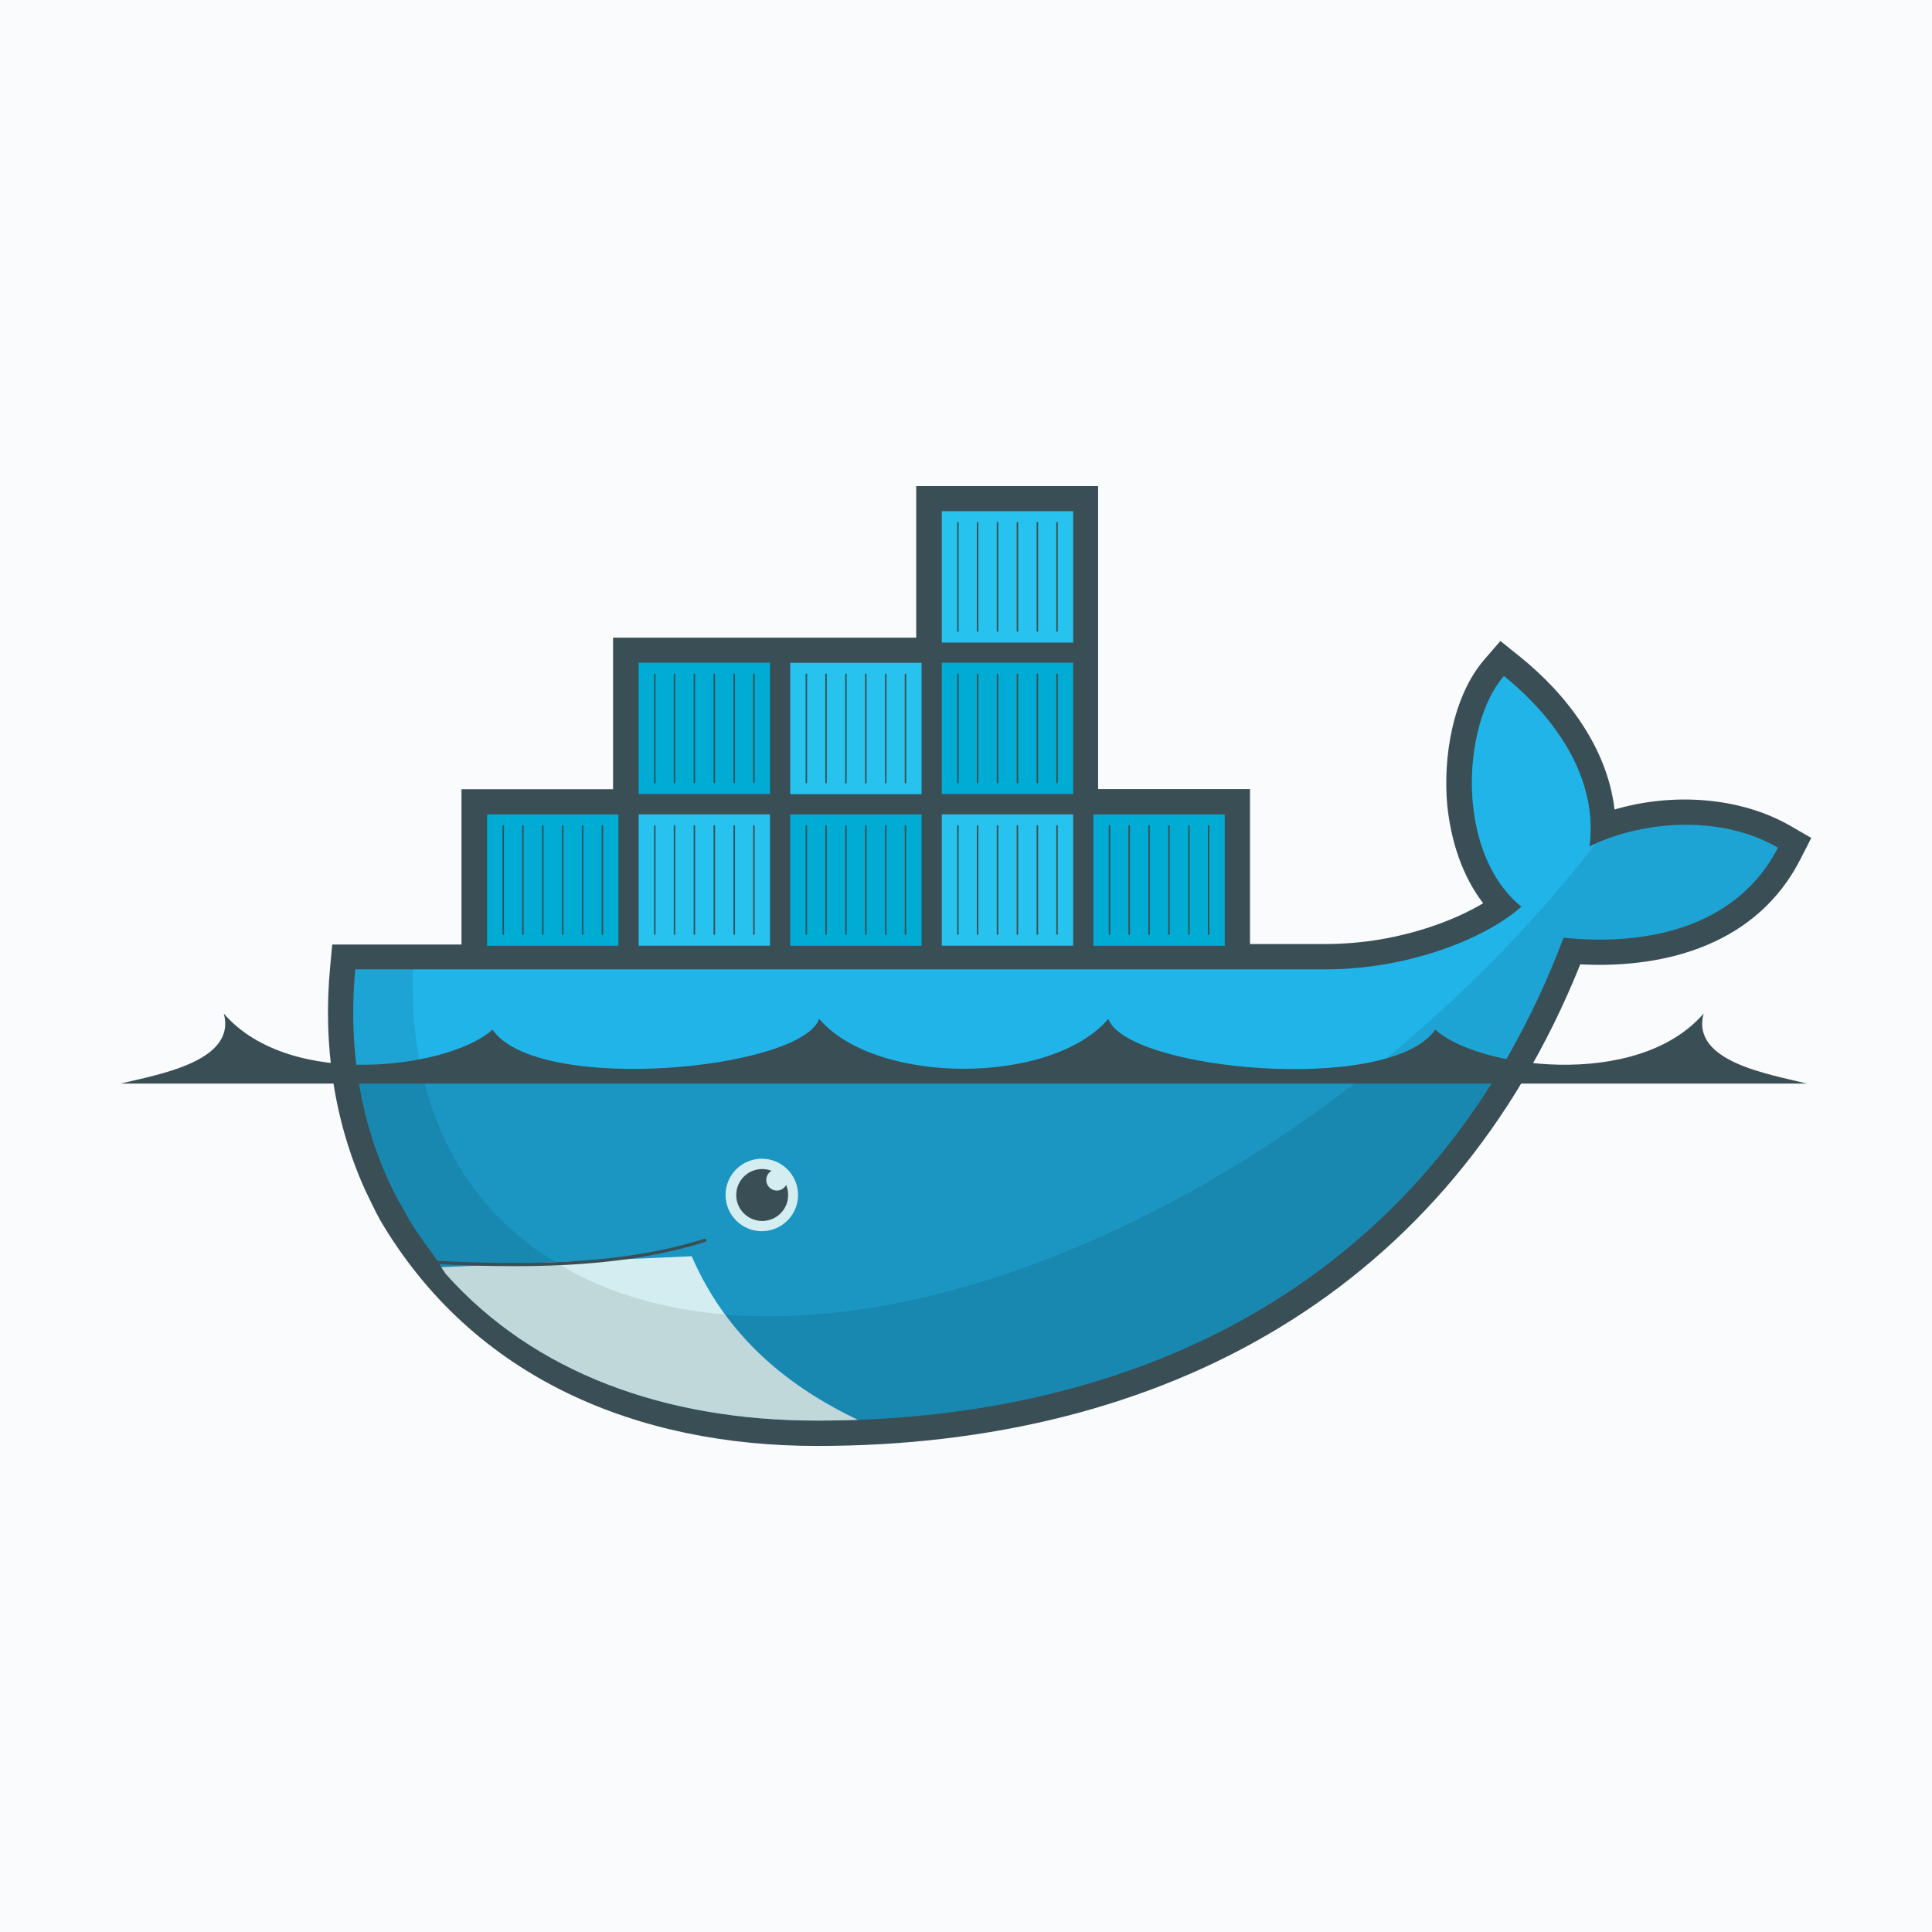 <svg xmlns="http://www.w3.org/2000/svg" xmlns:xlink="http://www.w3.org/1999/xlink" id="uuid-c9e663c2-1809-4397-919f-8684ce52fe2a" viewBox="0 0 512 512"><defs><clipPath id="uuid-c92d20b7-ae76-4bcd-ae28-780c43948ae6"><path d="m165.51,132.29v80.81h-38.65v40.4h-32.36l-.36,3.51c-2.02,22.01,1.82,42.32,10.65,59.68l2.97,5.32c1.76,3.19,3.86,6.19,6.04,9.11s2.96,4.54,4.34,6.48c23.34,26.22,58.14,38.87,98.32,38.87,88.97,0,164.49-39.42,197.9-127.97,23.71,2.43,46.45-3.65,56.82-23.88-16.51-9.53-37.73-6.47-49.96-.33l32.39-92.01-126.48,80.81h-40.4v-80.81h-121.21Z" style="fill:none;"></path></clipPath></defs><g id="uuid-636e64c3-4468-4085-a9eb-0d1c0c0fcc37"><rect width="512" height="512" style="fill:#fafbfd;"></rect></g><g id="uuid-97c0d980-f290-403b-bed5-07279432f7a1"><path d="m291.09,209.12h40.17v41.06h20.31c9.5-.05,18.92-1.63,27.91-4.68,4.38-1.48,9.27-3.54,13.57-6.13-5.67-7.4-8.56-16.74-9.51-25.97-1.16-12.53,1.37-28.84,9.86-38.65l4.22-4.88,5.04,4.04c12.67,10.18,23.33,24.4,25.21,40.62,15.25-4.49,33.16-3.42,46.62,4.34l5.52,3.19-2.9,5.67c-11.29,22.17-35.08,29.04-58.32,27.83-34.78,86.62-110.5,127.63-202.3,127.63-47.43,0-90.95-17.73-115.72-59.81-1.46-2.62-2.69-5.35-4.01-8.03-8.37-18.52-11.16-38.81-9.28-58.98l.57-6.07h34.25v-41.15h40.17v-40.17h80.34v-40.17h48.2v80.34" style="fill:#3a4e55;"></path><g style="clip-path:url(#uuid-c92d20b7-ae76-4bcd-ae28-780c43948ae6); fill:none;"><g id="uuid-13da9e18-7dcf-43d9-ada7-9a20bcd3500b"><g id="uuid-3716a014-10b4-4e2e-b291-4c45853545a9"><path d="m249.59,95.29h34.81v34.81h-34.81v-34.81Z" style="fill:#00acd3;"></path><path d="m249.59,135.47h34.81v34.81h-34.81v-34.81Z" style="fill:#27c2ed;"></path><path id="uuid-b8be568b-5746-4ba1-98ab-147ff2eeccc5" d="m253.86,127.22v-29.02m5.22,29.01v-29.01m5.27,29.01v-29.01m5.28,29.01v-29.01m5.28,29.01v-29.01m5.22,29.01v-29.01" style="fill:#010101; stroke:#3a4e55; stroke-miterlimit:1; stroke-width:.39px;"></path><path id="uuid-64daf52c-bea8-4792-8fdf-ba64c6a6f887" d="m253.86,167.39v-29.02m5.22,29.01v-29.01m5.27,29.01v-29.01m5.28,29.01v-29.01m5.28,29.01v-29.01m5.22,29.01v-29.01" style="fill:#010101; stroke:#3a4e55; stroke-miterlimit:1; stroke-width:.39px;"></path></g><g id="uuid-a8687d4b-d402-4bef-8384-399268f9a3f6"><path d="m289.76,170.31h34.81v-34.81h-34.81v34.81Z" style="fill:#00acd3;"></path><path d="m289.76,130.12h34.81v-34.81h-34.81v34.81Z" style="fill:#27c2ed;"></path><path id="uuid-c20a0e15-d3e0-4995-8ae5-373bda3e7e5a" d="m294.03,138.37v29.02m5.22-29.01v29.01m5.27-29.01v29.01m5.28-29.01v29.01m5.28-29.01v29.01m5.22-29.01v29.01" style="fill:#010101; stroke:#3a4e55; stroke-miterlimit:1; stroke-width:.39px;"></path><path id="uuid-3eadc9d9-9f3e-4c54-b0a8-fd9cf88fb7cb" d="m294.03,98.21v29.02m5.22-29.01v29.01m5.27-29.01v29.01m5.28-29.01v29.01m5.28-29.01v29.01m5.22-29.01v29.01" style="fill:#010101; stroke:#3a4e55; stroke-miterlimit:1; stroke-width:.39px;"></path></g></g><g id="uuid-b4cdaea4-7644-4ef4-b144-03f92720f963"><g id="uuid-64771927-42a0-4807-bd49-0c2d839068e1"><path d="m88.92,175.62h34.81v34.81h-34.81v-34.81Z" style="fill:#00acd3;"></path><path d="m88.92,215.81h34.81v34.81h-34.81v-34.81Z" style="fill:#27c2ed;"></path><path id="uuid-0bc7d321-b027-4cae-85df-b283dfaadccc" d="m93.19,207.56v-29.02m5.22,29.01v-29.01m5.27,29.01v-29.01m5.28,29.01v-29.01m5.28,29.01v-29.01m5.22,29.01v-29.01" style="fill:#010101; stroke:#3a4e55; stroke-miterlimit:1; stroke-width:.39px;"></path><path id="uuid-c72ffa9a-a464-44ea-aa6a-0f20c3b62286" d="m93.19,247.73v-29.02m5.22,29.01v-29.01m5.27,29.01v-29.01m5.28,29.01v-29.01m5.28,29.01v-29.01m5.22,29.01v-29.01" style="fill:#010101; stroke:#3a4e55; stroke-miterlimit:1; stroke-width:.39px;"></path></g><g id="uuid-a383c3ad-83ad-48f4-b793-6fde6f2db142"><path d="m129.08,250.64h34.81v-34.81h-34.81v34.81Z" style="fill:#00acd3;"></path><path d="m129.08,210.46h34.81v-34.81h-34.81v34.81Z" style="fill:#27c2ed;"></path><path id="uuid-af77b7e5-7480-4285-bf50-511558d8bdca" d="m133.36,218.71v29.02m5.22-29.01v29.01m5.27-29.01v29.01m5.28-29.01v29.01m5.28-29.01v29.01m5.22-29.01v29.01" style="fill:#010101; stroke:#3a4e55; stroke-miterlimit:1; stroke-width:.39px;"></path><path id="uuid-fdc8c6c6-d372-4f10-bb94-1e396215c4b1" d="m133.36,178.54v29.02m5.22-29.01v29.01m5.27-29.01v29.01m5.28-29.01v29.01m5.28-29.01v29.01m5.22-29.01v29.01" style="fill:#010101; stroke:#3a4e55; stroke-miterlimit:1; stroke-width:.39px;"></path></g></g><g id="uuid-62360999-b84f-4e16-bcd5-140f454feea0"><g id="uuid-c75c2269-f8a0-4b40-abf8-b9caacb804b8"><path d="m169.25,175.62h34.81v34.81h-34.81v-34.81Z" style="fill:#00acd3;"></path><path d="m169.25,215.81h34.81v34.81h-34.81v-34.81Z" style="fill:#27c2ed;"></path><path id="uuid-b3f6a84c-7a43-4598-b968-4f62b8198c97" d="m173.53,207.56v-29.02m5.22,29.01v-29.01m5.27,29.01v-29.01m5.28,29.01v-29.01m5.28,29.01v-29.01m5.22,29.01v-29.01" style="fill:#010101; stroke:#3a4e55; stroke-miterlimit:1; stroke-width:.39px;"></path><path id="uuid-ffc7b742-b30a-4aff-a02c-9de7fd481e8a" d="m173.53,247.73v-29.02m5.22,29.01v-29.01m5.27,29.01v-29.01m5.28,29.01v-29.01m5.28,29.01v-29.01m5.22,29.01v-29.01" style="fill:#010101; stroke:#3a4e55; stroke-miterlimit:1; stroke-width:.39px;"></path></g><g id="uuid-7ce41006-18ed-4377-b44f-a3d2006785cb"><path d="m209.42,250.64h34.81v-34.81h-34.81v34.81Z" style="fill:#00acd3;"></path><path d="m209.42,210.46h34.81v-34.81h-34.81v34.81Z" style="fill:#27c2ed;"></path><path id="uuid-2d1ad1c5-9862-4e55-9597-3d3c03feeefe" d="m213.69,218.71v29.02m5.22-29.01v29.01m5.27-29.01v29.01m5.28-29.01v29.01m5.28-29.01v29.01m5.22-29.01v29.01" style="fill:#010101; stroke:#3a4e55; stroke-miterlimit:1; stroke-width:.39px;"></path><path id="uuid-7b92378b-cf35-49e6-bf2f-503676ca537f" d="m213.69,178.54v29.02m5.22-29.01v29.01m5.27-29.01v29.01m5.28-29.01v29.01m5.28-29.01v29.01m5.22-29.01v29.01" style="fill:#010101; stroke:#3a4e55; stroke-miterlimit:1; stroke-width:.39px;"></path></g></g><g id="uuid-2077be4f-a5ae-41c6-ba29-fcea778a027f"><g id="uuid-f4ecff80-9390-434c-a2a7-8cbc9e9c35b1"><path d="m249.59,175.62h34.81v34.81h-34.81v-34.81Z" style="fill:#00acd3;"></path><path d="m249.59,215.81h34.81v34.81h-34.81v-34.81Z" style="fill:#27c2ed;"></path><path id="uuid-d821007d-25c4-49eb-a8b3-44c3f465066b" d="m253.86,207.56v-29.02m5.22,29.01v-29.01m5.27,29.01v-29.01m5.28,29.01v-29.01m5.28,29.01v-29.01m5.22,29.01v-29.01" style="fill:#010101; stroke:#3a4e55; stroke-miterlimit:1; stroke-width:.39px;"></path><path id="uuid-78bd1e7b-7e05-4763-87b6-38d7b48b0818" d="m253.86,247.73v-29.02m5.22,29.01v-29.01m5.27,29.01v-29.01m5.28,29.01v-29.01m5.28,29.01v-29.01m5.22,29.01v-29.01" style="fill:#010101; stroke:#3a4e55; stroke-miterlimit:1; stroke-width:.39px;"></path></g><g id="uuid-605ce3a2-ef9a-44b8-9291-e6d89975c46d"><path d="m289.76,250.64h34.81v-34.81h-34.81v34.81Z" style="fill:#00acd3;"></path><path d="m289.76,210.46h34.81v-34.81h-34.81v34.81Z" style="fill:#27c2ed;"></path><path id="uuid-9d3fd7ae-4634-4e66-b61f-1e3016f6a26a" d="m294.03,218.71v29.02m5.22-29.01v29.01m5.27-29.01v29.01m5.28-29.01v29.01m5.28-29.01v29.01m5.22-29.01v29.01" style="fill:#010101; stroke:#3a4e55; stroke-miterlimit:1; stroke-width:.39px;"></path><path id="uuid-79d9f6c3-0c64-4d2f-ba7f-bf8ab4e0bee3" d="m294.03,178.54v29.02m5.22-29.01v29.01m5.27-29.01v29.01m5.28-29.01v29.01m5.28-29.01v29.01m5.22-29.01v29.01" style="fill:#010101; stroke:#3a4e55; stroke-miterlimit:1; stroke-width:.39px;"></path></g></g><path d="m421.24,224.31c2.69-20.93-12.97-37.37-22.69-45.18-11.2,12.94-12.93,46.87,4.63,61.15-9.8,8.71-30.46,16.6-51.61,16.6H91.73c-2.06,22.08,0,128.39,0,128.39h381.21l-1.73-160.61c-16.51-9.53-37.74-6.49-49.97-.35" style="fill:#21b4e9;"></path><path d="m91.73,285.13v100.13h381.21v-100.13" style="fill:rgba(1,1,1,.17);"></path><path d="m227.42,376.3c-23.79-11.29-36.84-26.63-44.11-43.38l-72.25,3.15,36.89,49.19,79.47-8.96" style="fill:#d4edf1;"></path><path d="m422.87,223.53v.05c-36.65,47.26-89.21,88.5-145.64,110.18-50.34,19.34-94.23,19.43-124.51,3.9-3.26-1.84-6.46-3.89-9.66-5.82-22.2-15.52-34.7-41.18-33.65-74.99h-17.68v128.4h381.21v-168.64h-43.92l-6.15,6.92Z" style="fill:rgba(1,1,1,.09);"></path></g><path d="m112.16,334.37c24.89,1.36,51.44,1.62,74.6-5.65" style="fill:none; stroke:#3a4e55; stroke-linecap:round; stroke-miterlimit:5.44; stroke-width:.85px;"></path><path d="m211.49,316.68c0,5.3-4.3,9.59-9.6,9.6-5.3,0-9.6-4.3-9.61-9.6,0-5.31,4.3-9.61,9.61-9.61h0c5.3,0,9.6,4.31,9.6,9.61Z" style="fill:#d4edf1;"></path><path d="m204.48,310.27c-.84.48-1.41,1.39-1.41,2.44,0,1.55,1.26,2.81,2.81,2.81,1.07,0,1.9-.59,2.47-1.47.34.84.52,1.73.52,2.64,0,3.81-3.08,6.88-6.88,6.88s-6.88-3.08-6.88-6.88,3.08-6.88,6.88-6.88c.85,0,1.7.16,2.49.47h0Zm-172.48-23.12h446.78c-9.73-2.47-30.78-5.71-27.3-18.55-17.69,20.47-60.35,14.27-71.11,4.26-11.99,17.39-81.79,10.78-86.65-2.85-15.03,17.64-61.6,17.64-76.63,0-4.87,13.55-74.66,20.17-86.57,2.85-10.86,10.01-53.52,16.22-71.22-4.26,3.47,12.75-17.58,16.17-27.3,18.55" style="fill:#3a4e55;"></path></g></svg>